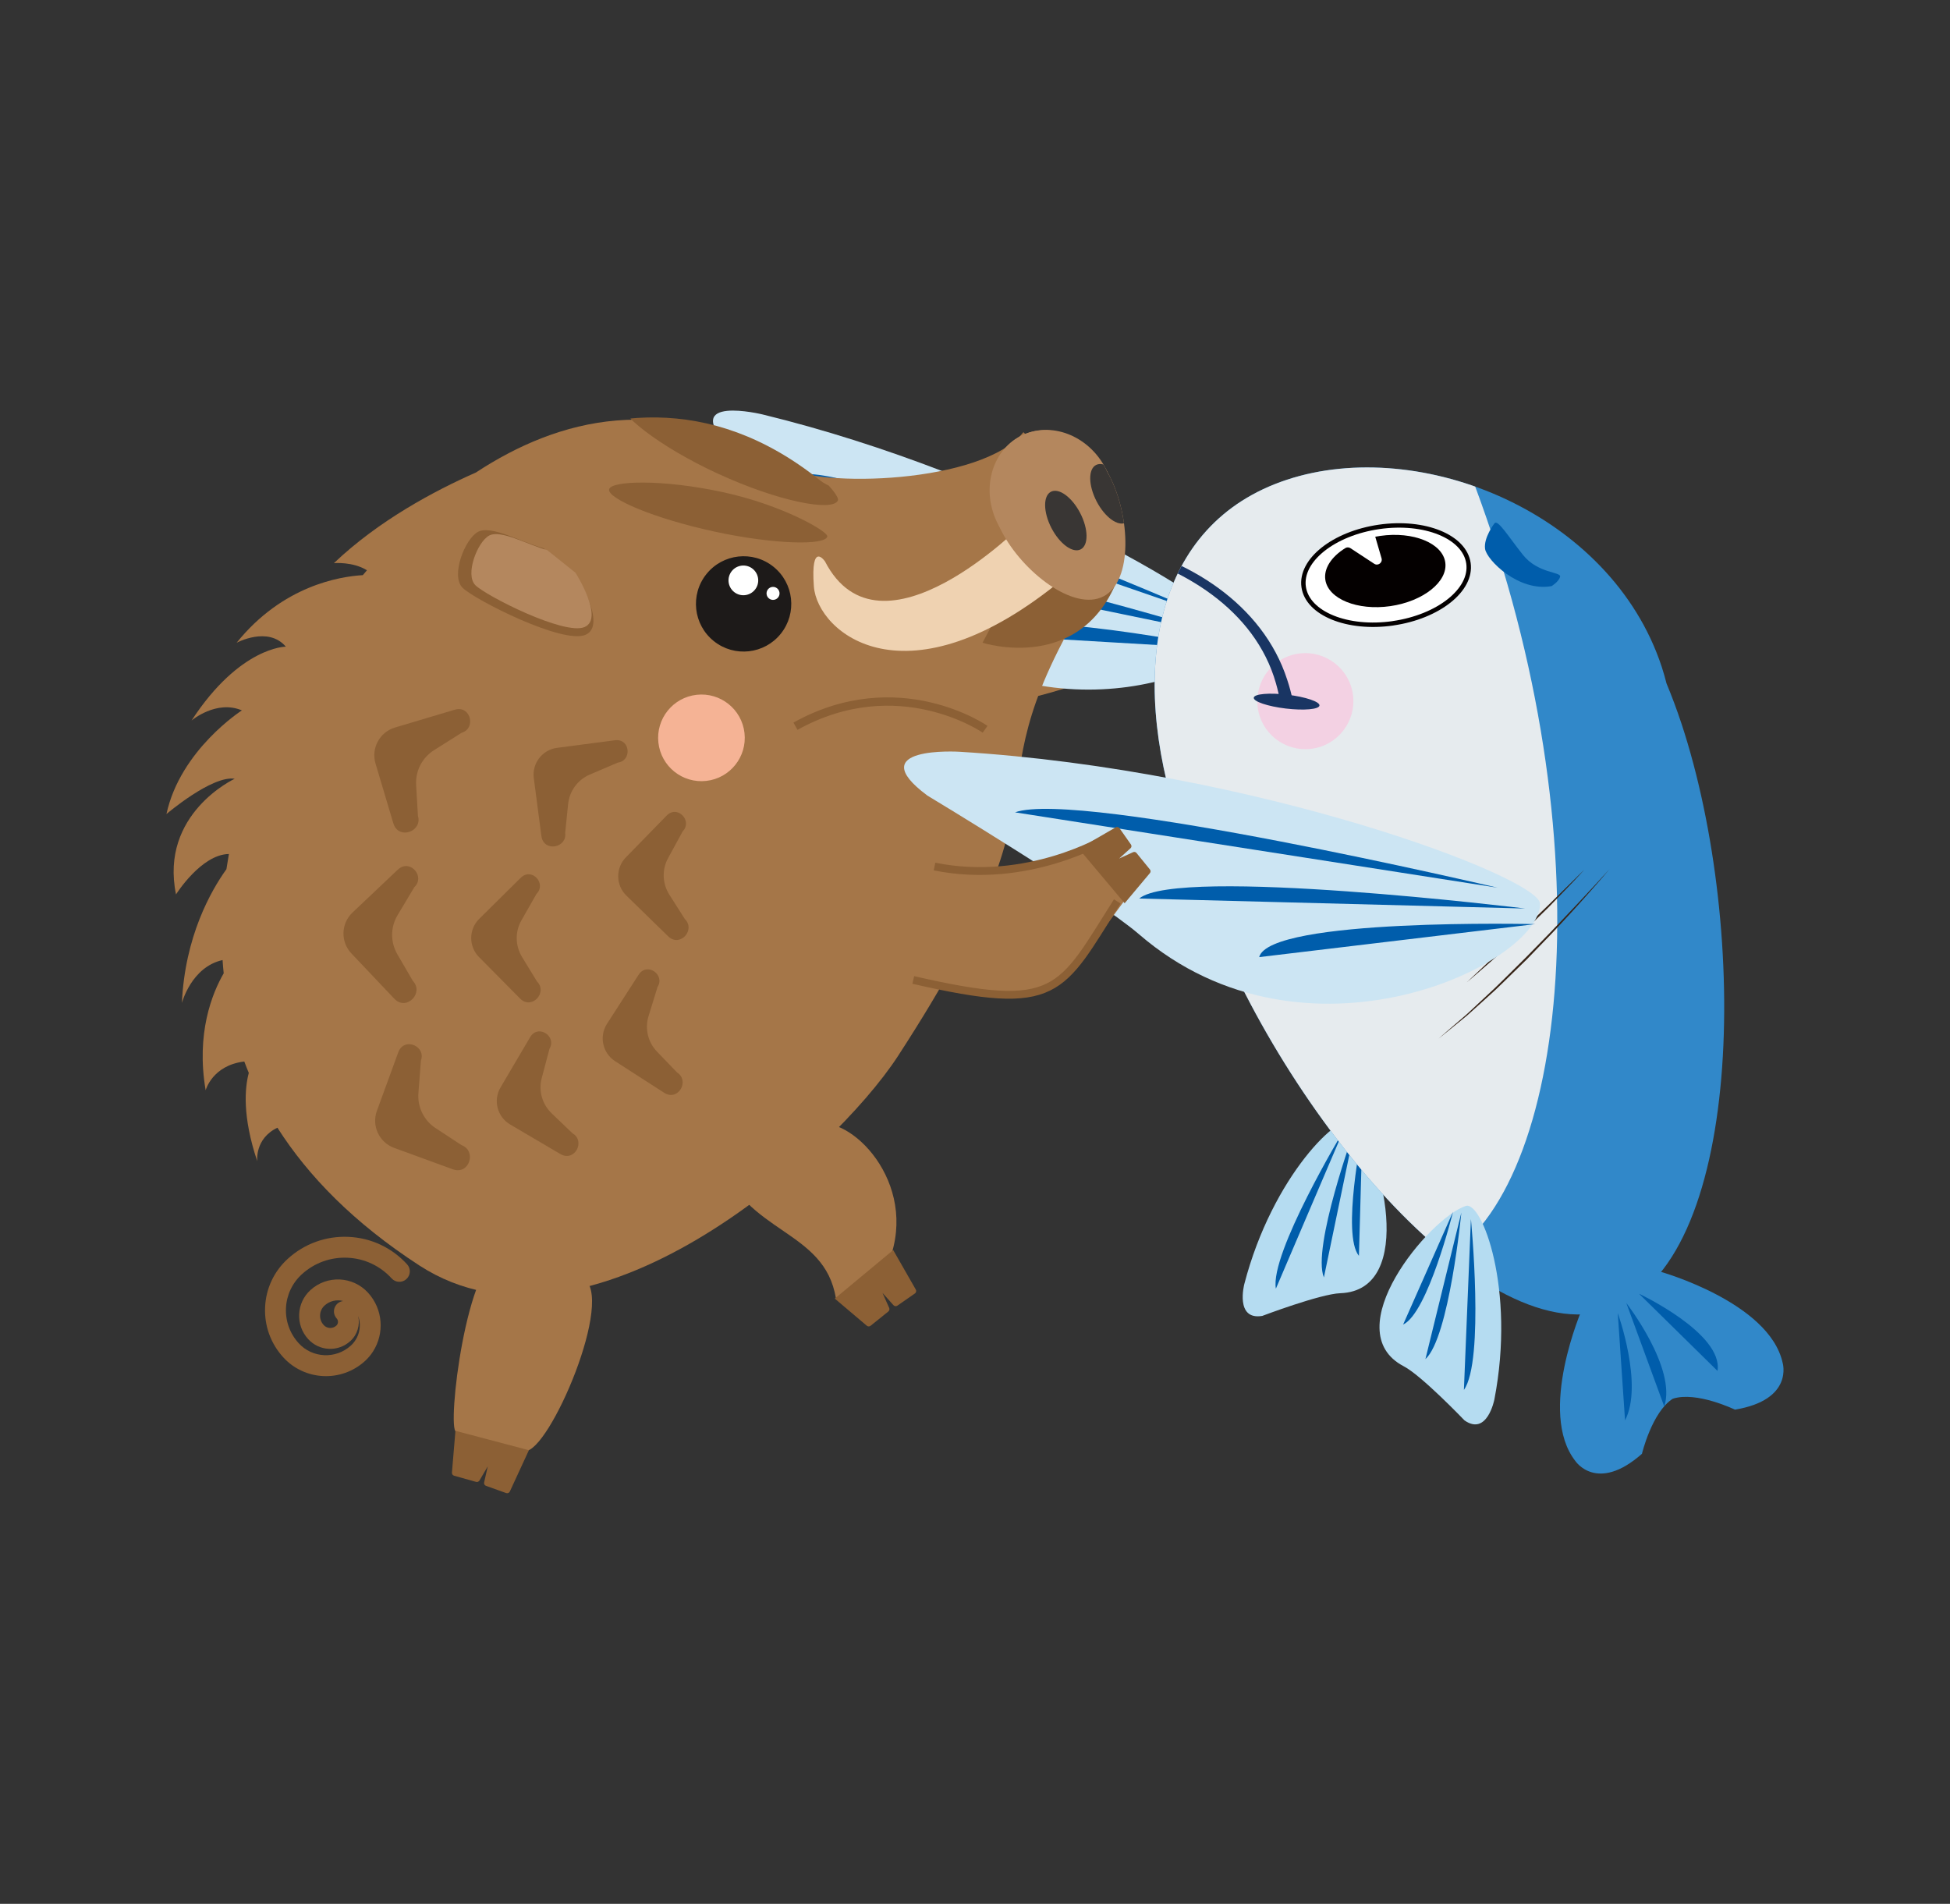<svg xmlns="http://www.w3.org/2000/svg" xmlns:xlink="http://www.w3.org/1999/xlink" id="_&#x5716;&#x5C64;_3" data-name="&#x5716;&#x5C64; 3" viewBox="0 0 536.1 523.4"><rect x="0" y="0" width="536.1" height="523.4" fill="#333333" stroke="none"/><defs><style>      .cls-1, .cls-2, .cls-3 {        fill: none;      }      .cls-4 {        stroke: #040000;        stroke-linecap: round;        stroke-linejoin: round;        stroke-width: 1.22px;      }      .cls-4, .cls-5 {        fill: #fff;      }      .cls-6 {        fill: #193563;      }      .cls-7 {        fill: #372417;      }      .cls-8 {        fill: #3188c9;      }      .cls-9 {        fill: #f5b395;      }      .cls-2 {        stroke-width: 2.29px;      }      .cls-2, .cls-3 {        stroke: #8c6035;        stroke-miterlimit: 10;      }      .cls-3 {        stroke-width: 2.15px;      }      .cls-10 {        fill: #1d1a19;      }      .cls-11 {        fill: #040000;      }      .cls-12 {        fill: #e6ebee;      }      .cls-13 {        clip-path: url(#clippath-1);      }      .cls-14 {        clip-path: url(#clippath-2);      }      .cls-15 {        fill: #efd2b1;      }      .cls-16 {        fill: #005dab;      }      .cls-17 {        fill: #8c6035;      }      .cls-18 {        fill: #a57648;      }      .cls-19 {        fill: #cce5f3;      }      .cls-20 {        fill: #b5dcf1;      }      .cls-21 {        fill: #b4875e;      }      .cls-22 {        fill: #393634;      }      .cls-23 {        fill: #f3d1e3;      }      .cls-24 {        clip-path: url(#clippath);      }    </style><clipPath id="clippath"><path class="cls-1" d="M274.35,144.09c-4.72-9.15-1.92-19.99,6.26-24.21,8.18-4.22,18.64-.22,23.36,8.93.16.32.32.65.47.98.21.37.41.74.61,1.12,5.66,10.96,6.49,28.85-1.69,33.07-8.18,4.22-22.28-6.82-27.93-17.78-.2-.38-.38-.76-.56-1.14-.18-.32-.36-.63-.52-.95Z"></path></clipPath><clipPath id="clippath-1"><path class="cls-1" d="M62.36,307.74c-2.94-12.74-1.41-20.48.06-24.39-.33-1.08-.64-2.16-.93-3.24-8.9.2-11.35,6.83-11.35,6.83-1.13-15.86,4.41-26.39,8.09-31.52,0-1.22,0-2.44.04-3.65-8.74,1.05-12.28,10.64-12.28,10.64,2.6-18.12,10.99-29.94,15.79-35.4.34-1.38.71-2.74,1.09-4.09-7.62-.63-15.56,9.63-15.56,9.63-2.36-22.58,19.17-30.05,19.17-30.05-6.12-1.59-19.62,7.81-19.62,7.81,5.55-17.23,23.43-26.33,23.43-26.33-6.73-3.67-14.04,1.42-14.04,1.42,15.21-18.94,27.79-17.67,27.79-17.67-4.31-6.19-13.36-2.39-13.36-2.39,14.09-14.37,30.02-15.36,36.35-15.1.41-.4.84-.81,1.27-1.22-3.67-2.8-8.86-2.84-8.86-2.84,13.39-10.45,29.47-17.09,41.28-20.96,23.9-12.56,54.2-17.57,84.64,6.77,8.26,6.61,38.7,7.89,51.3-5.23,0,0,40.31,33.54,34.56,40.73-50.34,62.97-9.74,52.46-70.72,128.74-20.43,25.55-93.51,78.86-136.62,44.39-16.75-13.39-27.97-27.43-35.11-41.5-6.58,2.39-6.42,8.62-6.42,8.62Z"></path></clipPath><clipPath id="clippath-2"><path class="cls-1" d="M462.28,198.95c-1.31-3.96-2.69-7.63-4.12-11.07-.39-1.53-.82-3.06-1.32-4.58-13.97-42.39-66.35-63.51-103.04-51.41-36.69,12.1-43.63,52.48-29.66,94.87.9,2.73,1.87,5.4,2.9,8.01.7,2.58,1.47,5.22,2.37,7.97,18.82,57.1,76.45,129.39,113.13,117.3,36.68-12.09,38.56-104,19.74-161.1Z"></path></clipPath></defs><g><g><path class="cls-18" d="M300.84,165l2.62,19.46c.36,2.7-45.46,16.39-49.55,7.51l-3.06-22.77c.8-10.43,47.88-10.53,50-4.21Z"></path><path class="cls-17" d="M300.18,164.08l12.51.31c.43.01.77.34.8.77l.37,5.86c.03.41-.26.78-.67.86l-4.44.83,4.48.56c.37.05.66.34.71.71l.84,6.21c.05.4-.19.77-.57.89l-10.93,3.66-3.09-20.66Z"></path></g><g><path class="cls-19" d="M339.04,173.87c1.07-6.16-60.82-43.26-129.43-59.94,0,0-22.87-5.56-9.28,8.91,0,0,35.1,30.77,43.66,41.33,32.9,40.6,92.64,23.71,95.06,9.7Z"></path><g><path class="cls-16" d="M329.81,168.35s-93.84-40.6-109.69-37.9"></path><path class="cls-16" d="M335.38,174.38s-79.3-24.49-89.84-18.56"></path><path class="cls-16" d="M337.05,178.44s-61.9-12.65-65.92-3.88"></path></g></g><path class="cls-17" d="M100.33,374.18c-6.48,5.91-16.55,5.45-22.46-1.03-3.45-3.78-5.22-8.68-4.99-13.79.23-5.11,2.44-9.83,6.22-13.27,4.58-4.18,10.52-6.33,16.72-6.05,6.2.28,11.91,2.96,16.1,7.55,1.07,1.17.99,2.98-.19,4.06-1.17,1.07-2.99.99-4.06-.19-3.15-3.45-7.45-5.47-12.11-5.68-4.66-.21-9.13,1.4-12.58,4.55-2.64,2.41-4.19,5.71-4.36,9.29-.16,3.58,1.08,7.01,3.49,9.65,3.77,4.14,10.21,4.43,14.35.66,2.31-2.11,3.01-5.33,2.02-8.11.54,2.42-.19,5.07-2.15,6.86-1.62,1.48-3.72,2.24-5.91,2.14-2.19-.1-4.21-1.05-5.69-2.67-1.72-1.88-2.6-4.32-2.48-6.87.12-2.55,1.22-4.89,3.1-6.61,4.57-4.17,11.67-3.84,15.84.73,4.14,4.54,4.54,11.19,1.37,16.14-.61.96-1.36,1.85-2.23,2.65ZM92.74,358.41c.46-.42,1.02-.66,1.6-.73-1.74-.47-3.68-.06-5.11,1.24-.75.68-1.19,1.62-1.23,2.63-.05,1.01.3,1.98.99,2.73.44.49,1.05.77,1.71.8.66.03,1.29-.2,1.77-.64.56-.52.61-1.4.09-1.97-.9-.98-.98-2.42-.3-3.48.13-.21.29-.4.48-.57Z"></path><path class="cls-18" d="M70.73,319.25c-4.17-12.39-3.41-20.25-2.33-24.28-.43-1.05-.85-2.09-1.24-3.14-8.84,1.07-10.62,7.91-10.62,7.91-2.68-15.67,1.8-26.69,4.96-32.16-.13-1.22-.23-2.43-.31-3.64-8.6,1.9-11.18,11.8-11.18,11.8.82-18.29,8-30.87,12.24-36.78.21-1.41.44-2.8.68-4.18-7.65.12-14.54,11.11-14.54,11.11-4.56-22.24,16.13-31.79,16.13-31.79-6.24-.98-18.76,9.7-18.76,9.7,3.83-17.69,20.74-28.5,20.74-28.5-7.06-2.99-13.84,2.79-13.84,2.79,13.28-20.34,25.92-20.31,25.92-20.31-4.89-5.74-13.53-1.07-13.53-1.07,12.62-15.68,28.37-18.23,34.69-18.59.37-.44.76-.89,1.15-1.34-3.92-2.43-9.09-1.96-9.09-1.96,12.3-11.71,27.65-19.9,39.03-24.91,22.56-14.84,52.22-22.79,84.89-1.56,8.87,5.76,54.39,4.75,65.64-9.54,0,0,28.6,28.28,23.58,36.01-43.93,67.6-4.84,53.62-58.06,135.5-17.82,27.43-85.33,87.64-131.61,57.57-17.98-11.68-30.53-24.56-39-37.86-6.32,3.03-5.54,9.21-5.54,9.21Z"></path><g><path class="cls-10" d="M196.25,176.26c5.65,4.52,13.9,3.6,18.42-2.05,4.52-5.65,3.6-13.9-2.05-18.42-5.65-4.52-13.9-3.6-18.42,2.05-4.52,5.65-3.6,13.9,2.05,18.42Z"></path><path class="cls-5" d="M201.82,162.75c1.76,1.41,4.33,1.12,5.74-.64,1.41-1.76,1.12-4.33-.64-5.74-1.76-1.41-4.33-1.12-5.74.64-1.41,1.76-1.12,4.33.64,5.74Z"></path><path class="cls-5" d="M211.41,164.53c.77.62,1.9.49,2.51-.28.62-.77.49-1.9-.28-2.51-.77-.62-1.89-.49-2.51.28-.61.77-.49,1.9.28,2.51Z"></path></g><g><path class="cls-18" d="M245.11,344.7l-15.29,12.32c-3.07-19.22-24.85-17.61-32.09-38.5l24.99-8.97c9.34-4.72,29.05,13.72,22.39,35.15Z"></path><path class="cls-17" d="M245.56,343.66l6.21,10.86c.21.37.11.84-.24,1.08l-4.82,3.35c-.34.24-.81.18-1.08-.13l-3.01-3.37,1.84,4.12c.15.34.06.74-.23.98l-4.88,3.93c-.31.25-.76.24-1.06-.02l-8.79-7.45,16.07-13.35Z"></path></g><g><path class="cls-18" d="M144.3,398.92l-18.91-5.3c-2.62-.73,2.94-48.24,12.72-48.48l22.12,6.2c9.26,4.86-9.28,48.14-15.93,47.58Z"></path><path class="cls-17" d="M145.41,398.68l-5.24,11.36c-.18.39-.62.57-1.02.43l-5.53-1.98c-.39-.14-.62-.55-.52-.95l1-4.41-2.28,3.89c-.19.32-.57.48-.93.38l-6.04-1.69c-.38-.11-.64-.48-.6-.87l.96-11.48,20.19,5.33Z"></path></g><path class="cls-17" d="M307.99,157.19c-9.63,28.64-37.87,19.51-37.87,19.51l14.12-26.68,23.14,7.64"></path><g><path class="cls-15" d="M281.3,143.94s-39.29,39.86-54.5,10.39c0,0-3.98-5.81-3.05,6.88.93,12.69,25.35,33.66,68.7-2.22l-11.15-15.05Z"></path><g><path class="cls-21" d="M305.06,130.9c-5.66-10.96-16.26-15.25-24.45-11.03-8.18,4.22-10.84,15.35-5.18,26.31,5.66,10.96,19.75,22.01,27.93,17.78,8.18-4.22,7.35-22.11,1.69-33.07Z"></path><path class="cls-21" d="M303.98,128.8c-4.72-9.15-15.18-13.15-23.36-8.93-8.18,4.22-10.98,15.06-6.26,24.21,4.72,9.15,17.58,17.8,25.77,13.58,8.18-4.22,8.58-19.72,3.86-28.87Z"></path></g><g class="cls-24"><g><path class="cls-22" d="M301.46,137.8c2.26,4.37,5.86,7.01,8.05,5.88,2.19-1.13,2.13-5.59-.13-9.97-2.26-4.38-5.86-7.01-8.05-5.88-2.19,1.13-2.13,5.59.13,9.96Z"></path><path class="cls-22" d="M289.06,145.15c2.26,4.37,5.86,7.01,8.05,5.88,2.19-1.13,2.13-5.59-.13-9.96-2.26-4.38-5.86-7.01-8.05-5.88-2.19,1.13-2.13,5.59.13,9.97Z"></path></g></g></g><circle class="cls-9" cx="192.84" cy="202.86" r="11.91" transform="translate(-21.28 22.6) rotate(-6.36)"></circle><g><path class="cls-17" d="M149.39,150.7c-6.2-1.69-14.38-6.44-17.99-4.48-3.61,1.96-7.54,12.08-4.24,15.36,3.3,3.29,27.54,15.61,33.79,12.95,6.25-2.66-2.8-16.83-2.8-16.83l-8.76-7.01Z"></path><path class="cls-21" d="M150.43,151.23c-5.5-1.5-12.77-5.72-15.97-3.98-3.21,1.74-6.69,10.72-3.76,13.64,2.93,2.92,24.45,13.86,30,11.5,5.55-2.36-2.49-14.94-2.49-14.94l-7.78-6.22Z"></path></g><g class="cls-13"><path class="cls-17" d="M197.51,130.28c16.5,7.6,31.4,10.46,32.85,7.31.77-1.68-10.06-13.36-26.57-20.96-16.5-7.6-31.81-9.59-33.2-6.56-1.45,3.15,10.41,12.62,26.91,20.22Z"></path><g><path class="cls-17" d="M196.35,146.13c16.56,3.58,30.56,3.86,31.1,1.36.29-1.33-12.19-8.62-28.76-12.2s-30.71-3.16-31.23-.77c-.54,2.5,12.32,8.03,28.88,11.6Z"></path><path class="cls-17" d="M215.09,105.45c13.49,10.26,22.8,20.71,21.25,22.75-.83,1.09-14.47-3.66-27.96-13.92-13.49-10.26-22.37-21.28-20.88-23.23,1.55-2.04,14.11,4.15,27.59,14.41Z"></path></g></g><g><path class="cls-17" d="M114.4,215.79l.5,8.5c1.27,4.27-5.05,6.56-6.64,2.4-.07-.19-.14-.38-.19-.57l-4.84-16.24c-1.24-4.18,1.16-8.61,5.33-9.86l16.24-4.84c.19-.06.38-.1.56-.15,4.08-.9,5.54,5.24,1.54,6.43l-7.59,4.79c-3.25,2.05-5.13,5.7-4.9,9.54Z"></path><path class="cls-17" d="M156.19,221.03l-.8,7.92c.54,4.13-5.63,5.31-6.49,1.23-.04-.18-.07-.37-.09-.56l-2.06-15.71c-.53-4.04,2.34-7.78,6.39-8.31l15.71-2.06c.18-.02.36-.04.54-.05,3.9-.22,4.34,5.66.47,6.16l-7.72,3.3c-3.3,1.41-5.58,4.51-5.94,8.08Z"></path><path class="cls-17" d="M109.23,262.33l4.28,7.35c3.06,3.23-1.54,8.13-4.84,5.14-.15-.13-.29-.28-.43-.42l-11.65-12.3c-3-3.17-2.86-8.21.31-11.21l12.3-11.65c.14-.13.29-.26.44-.38,3.24-2.64,7.31,2.17,4.27,5.04l-4.61,7.7c-1.97,3.3-2,7.4-.07,10.72Z"></path><path class="cls-17" d="M143.5,263.06l4.15,6.79c2.93,2.96-1.28,7.63-4.42,4.9-.14-.12-.28-.25-.41-.39l-11.14-11.26c-2.87-2.9-2.84-7.62.06-10.48l11.26-11.14c.13-.13.26-.25.4-.37,2.97-2.54,6.88,1.88,4.1,4.63l-4.15,7.29c-1.78,3.12-1.72,6.96.16,10.03Z"></path><path class="cls-17" d="M184.01,245.95l4.27,6.71c2.98,2.91-1.14,7.65-4.33,4.98-.14-.12-.28-.25-.42-.38l-11.34-11.06c-2.92-2.85-2.98-7.56-.13-10.48l11.06-11.34c.13-.13.26-.26.39-.38,2.93-2.59,6.91,1.76,4.18,4.55l-4.02,7.37c-1.72,3.15-1.59,6.99.34,10.02Z"></path><path class="cls-17" d="M180.63,289.12l5.52,5.73c3.5,2.26.41,7.73-3.25,5.75-.16-.09-.33-.19-.49-.29l-13.32-8.58c-3.43-2.21-4.42-6.82-2.22-10.25l8.58-13.32c.1-.15.2-.3.31-.45,2.35-3.12,7.12.34,5.01,3.63l-2.47,8.02c-1.06,3.43-.17,7.17,2.33,9.75Z"></path><path class="cls-17" d="M151.64,306.06l5.75,5.5c3.59,2.11.72,7.71-3.02,5.87-.17-.08-.33-.17-.5-.27l-13.65-8.04c-3.51-2.07-4.69-6.64-2.62-10.15l8.04-13.65c.09-.16.19-.31.29-.46,2.22-3.21,7.13.06,5.15,3.43l-2.15,8.11c-.92,3.47.12,7.17,2.72,9.65Z"></path><path class="cls-17" d="M119.76,310.14l7.11,4.67c4.18,1.53,2.25,7.97-2.04,6.76-.19-.05-.39-.12-.58-.19l-15.91-5.81c-4.1-1.5-6.22-6.07-4.73-10.16l5.81-15.91c.07-.18.14-.36.22-.54,1.72-3.81,7.51-1.32,6.08,2.61l-.69,8.95c-.3,3.83,1.52,7.52,4.73,9.63Z"></path></g><g><path class="cls-20" d="M372.06,308.39c-3.33-3.15-22.2,14.68-29.98,44.66,0,0-2.6,9.99,4.95,8.72,0,0,15.93-6.04,21.45-6.24,21.25-.75,11.15-39.98,3.58-47.14Z"></path><g><path class="cls-16" d="M369.25,311.05s-20.2,33.57-18.48,43.23"></path><path class="cls-16" d="M372.4,310.57s-11.8,32.47-8.43,40.63"></path><path class="cls-16" d="M374.55,311.37s-5.74,28.05-.95,33.89"></path></g></g><g><path class="cls-8" d="M459.89,384.54c6.48-2.13,17.09,3,17.09,3,16.28-2.71,13.1-12.92,13.1-12.92-3.72-16.64-33.63-25.01-33.63-25.01l-9.46,7.78-12.01,2.42s-12.4,28.48-1.86,41.87c0,0,5.9,8.91,18.29-2,0,0,2.73-11.46,8.47-15.14Z"></path><g><path class="cls-16" d="M450.59,355.66s23.22,10.92,21.59,21.23"></path><path class="cls-16" d="M447.11,358.22s13.92,17.92,10.43,28.45"></path><path class="cls-16" d="M444.76,360.98s7.11,19.72,2,29.5"></path></g></g><path class="cls-8" d="M462.28,198.95c-1.31-3.96-2.69-7.63-4.12-11.07-.39-1.53-.82-3.06-1.32-4.58-13.97-42.39-66.35-63.51-103.04-51.41-36.69,12.1-43.63,52.48-29.66,94.87.9,2.73,1.87,5.4,2.9,8.01.7,2.58,1.47,5.22,2.37,7.97,18.82,57.1,76.45,129.39,113.13,117.3,36.68-12.09,38.56-104,19.74-161.1Z"></path><g class="cls-14"><path class="cls-12" d="M391.63,348.38c-36.69,12.1-80.93-60.67-112.97-157.86-32.04-97.19-39.75-182-3.05-194.1,36.69-12.1,102.61,53.52,134.65,150.72,32.04,97.19,18.06,189.15-18.63,201.25Z"></path><g><path class="cls-23" d="M363.04,205.29c-6.92,2.3-14.39-1.44-16.7-8.36-2.3-6.92,1.44-14.39,8.36-16.7,6.92-2.3,14.39,1.44,16.7,8.36,2.3,6.92-1.44,14.39-8.36,16.7Z"></path><path class="cls-23" d="M327.16,96.46c-6.92,2.3-14.39-1.44-16.7-8.36-2.3-6.92,1.44-14.39,8.36-16.7,6.92-2.3,14.39,1.44,16.7,8.36,2.3,6.92-1.44,14.39-8.36,16.7Z"></path></g><g><path class="cls-6" d="M281.73,148.97c5.36-2.03,17.93.71,23.6,2.03,19.57,4.55,39.71,16.55,45.46,36.86.51,1.76.9,3.55,1.22,5.35l3.41-.64c-.41-1.92-.91-3.82-1.53-5.68-6.73-20.9-27.58-33.7-48.03-37.6-5.76-1.12-18.83-2.58-24.13-.33h0Z"></path><path class="cls-6" d="M344.69,191.81c.13-1.05,4.27-1.41,9.26-.82,4.99.6,8.93,1.93,8.8,2.98-.13,1.05-4.27,1.41-9.26.82-4.99-.6-8.93-1.93-8.8-2.98Z"></path></g></g><path class="cls-16" d="M410.84,143.9s-3,3.92-2.56,6.99c.44,3.06,9.23,11.9,18.3,10.24,0,0,1.99-1.22,2.33-2.58.34-1.37-6.11-.84-10.22-6.01-4.11-5.17-6.97-9.93-7.84-8.63Z"></path><g><path class="cls-4" d="M382.97,171.36c-12.51,1.8-23.5-2.67-24.56-9.99-1.05-7.32,8.23-14.71,20.74-16.52,12.51-1.8,23.5,2.67,24.56,9.99,1.05,7.32-8.23,14.71-20.74,16.51Z"></path><path class="cls-11" d="M377.8,154.99c1.04.68,2.37-.3,2.02-1.5l-1.73-5.93c.45-.09.91-.16,1.37-.23,9.05-1.3,17.12,1.98,17.88,7.28.76,5.29-6.05,10.72-15.1,12.03-9.05,1.3-17.12-1.98-17.88-7.28-.44-3.05,1.62-6.27,5.5-8.68.44-.27.99-.25,1.42.03l6.52,4.28Z"></path></g><g><path class="cls-20" d="M403,331.53c4.36-1.41,13.72,22.8,7.84,53.21,0,0-1.96,10.14-8.22,5.75,0,0-11.78-12.31-16.68-14.86-18.85-9.82,7.14-40.89,17.06-44.1Z"></path><g><path class="cls-16" d="M404.39,335.14s3.79,39-1.93,46.98"></path><path class="cls-16" d="M401.76,333.35s-3.33,34.39-9.88,40.3"></path><path class="cls-16" d="M399.47,333.15s-6.89,27.79-13.72,31"></path></g></g><g><path class="cls-7" d="M442.56,238.87s-.71.77-1.95,2.13c-.62.67-1.37,1.5-2.24,2.45-.87.93-1.85,1.99-2.93,3.14-1.07,1.14-2.22,2.42-3.47,3.7-1.24,1.3-2.54,2.67-3.89,4.1-1.34,1.44-2.76,2.87-4.19,4.34-1.43,1.46-2.89,2.95-4.34,4.44-1.47,1.45-2.94,2.91-4.39,4.35-1.46,1.42-2.87,2.87-4.27,4.19-1.41,1.31-2.77,2.58-4.06,3.79-1.29,1.2-2.5,2.36-3.64,3.39-2.31,1.99-4.24,3.65-5.58,4.81-1.34,1.17-2.11,1.84-2.11,1.84,0,0,.78-.63,2.16-1.74,1.37-1.12,3.32-2.71,5.68-4.62,1.15-1.01,2.38-2.14,3.68-3.31,1.3-1.18,2.68-2.43,4.1-3.72,1.41-1.31,2.83-2.75,4.29-4.16,1.46-1.42,2.94-2.87,4.42-4.32,1.45-1.5,2.9-3,4.32-4.48,1.43-1.48,2.84-2.91,4.17-4.37,1.34-1.44,2.63-2.84,3.85-4.17,1.23-1.32,2.36-2.62,3.42-3.79,2.12-2.34,3.84-4.36,5.06-5.76.61-.7,1.08-1.26,1.4-1.64.32-.38.49-.58.49-.58Z"></path><path class="cls-7" d="M435.56,239.1s-.5.49-1.38,1.35c-.43.43-.97.96-1.57,1.56-.61.6-1.3,1.27-2.05,2.01-1.49,1.47-3.24,3.2-5.12,5.04-1.89,1.81-3.91,3.75-5.92,5.68-1,.98-2.01,1.95-2.99,2.91-.49.48-.98.96-1.47,1.43-.49.45-.98.9-1.46,1.33-1.93,1.75-3.7,3.42-5.23,4.83-1.52,1.43-2.79,2.62-3.68,3.46-.88.84-1.39,1.32-1.39,1.32,0,0,.52-.45,1.44-1.22.91-.79,2.21-1.92,3.78-3.27,1.55-1.37,3.38-2.95,5.31-4.68.48-.43.98-.87,1.47-1.32.49-.46.98-.93,1.47-1.41.99-.95,2-1.92,3.01-2.89,2.01-1.96,4.01-3.91,5.9-5.74,1.84-1.91,3.56-3.68,5.03-5.21,1.48-1.51,2.69-2.82,3.53-3.74.84-.92,1.32-1.44,1.32-1.44Z"></path></g><g><path class="cls-19" d="M423.38,248.45c-.05-7.24-78.12-36.82-159.67-41.78,0,0-27.18-1.65-8.75,12.05,0,0,46.27,27.86,58.18,38.13,45.77,39.51,110.36,8.05,110.25-8.4Z"></path><g><path class="cls-16" d="M411.74,244.05s-115.18-27.04-132.68-20.72"></path><path class="cls-16" d="M419.31,249.77s-95.32-11.67-106.11-2.75"></path><path class="cls-16" d="M422.05,254.06s-73.09-1.75-75.87,9.07"></path></g></g><g><g><path class="cls-18" d="M303.94,230.12l5.02,17.72c-18.72,25.31-19.98,30.4-63.66,20.21l15.4-29.92c9.63-4.13,14.53,7.9,43.23-8.01Z"></path><path class="cls-17" d="M296.59,233.33l10.15-5.88c.35-.2.79-.1,1.02.22l3.17,4.51c.22.32.17.75-.11,1.01l-3.15,2.84,3.85-1.75c.32-.14.69-.06.92.21l3.71,4.56c.24.29.23.71-.02.99l-6.94,8.28-12.6-14.99Z"></path></g><path class="cls-3" d="M303.85,230.58s-21.41,12.83-46.93,7.65"></path><path class="cls-3" d="M307.16,247.82c-15.76,24.82-16.11,30.78-56.08,21.59"></path></g></g><path class="cls-2" d="M270.83,200.49s-23.83-16.58-52.14-.84"></path></svg>